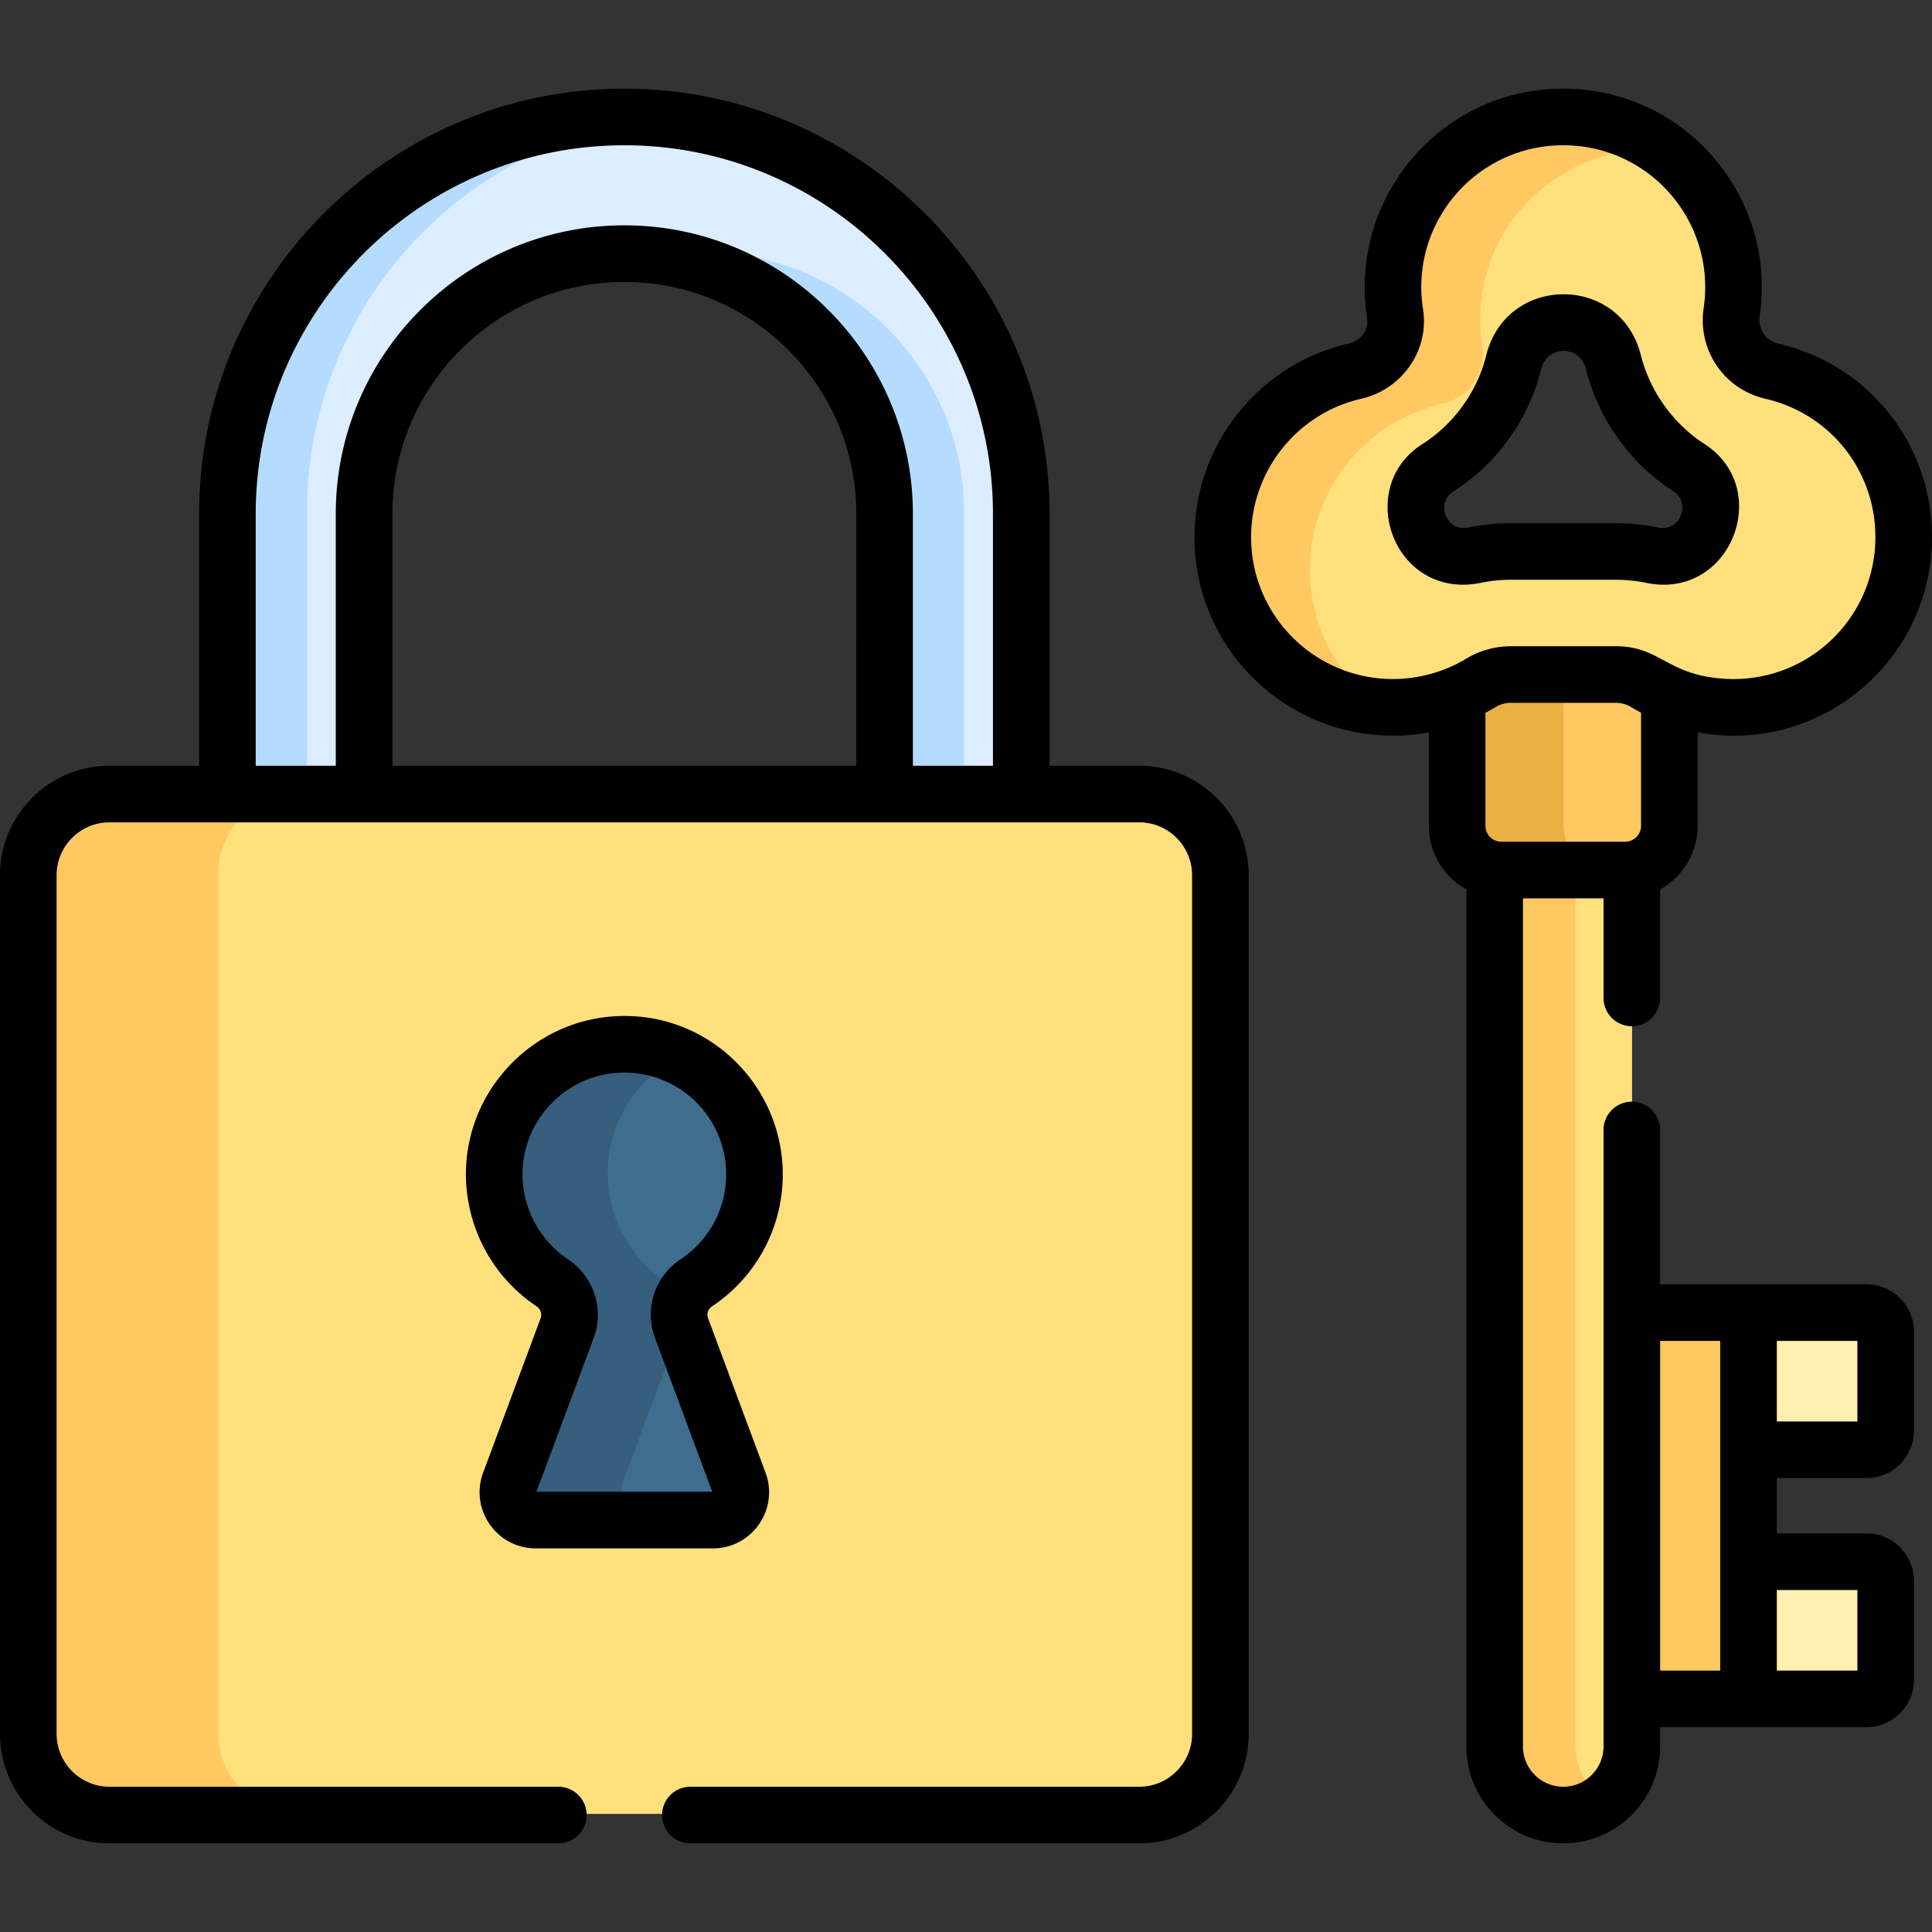 <?xml version="1.0" encoding="UTF-8"?>
<svg xmlns="http://www.w3.org/2000/svg" xmlns:xlink="http://www.w3.org/1999/xlink" version="1.1" width="512" height="512" x="0" y="0" viewBox="0 0 511.999 511.999" style="enable-background:new 0 0 512 512" xml:space="preserve">
  <rect x="0" y="0" width="511.999" height="511.999" fill="#333333" stroke="none"/>
  <g>
    <path fill="#FFF0AF" d="M494.597 347.549h-31.934V383.9h31.934c2.869 0 5.195-2.277 5.195-5.086v-26.179c-.001-2.808-2.326-5.086-5.195-5.086zM494.597 413.56h-31.934v36.351h31.934c2.869 0 5.195-2.277 5.195-5.086v-26.179c-.001-2.809-2.326-5.086-5.195-5.086z" opacity="1" data-original="#fff0af"></path>
    <path fill="#FFC861" d="M431.1 347.549h32.34V449.91H431.1z" opacity="1" data-original="#ffc861"></path>
    <path fill="#DBEDFF" d="M96.554 214.122v-78.243c0-38.03 30.94-68.97 68.97-68.97s68.97 30.94 68.97 68.97v78.243h36.218v-78.244c0-58.094-47.094-105.188-105.188-105.188S60.336 77.784 60.336 135.878v78.244z" opacity="1" data-original="#dbedff"></path>
    <g fill="#B5DCFF">
      <path d="M176.024 31.211c-3.454-.342-6.956-.52-10.5-.52-58.094 0-105.188 47.094-105.188 105.188v78.244h21v-78.244c0-54.551 41.524-99.399 94.688-104.668zM186.524 66.908c-3.569 0-7.076.273-10.5.798 33.065 5.072 58.47 33.711 58.47 68.172v78.243h21v-78.243c-.001-38.03-30.94-68.97-68.97-68.97z" fill="#B5DCFF" opacity="1" data-original="#b5dcff"></path>
    </g>
    <path fill="#FFE07D" d="M430.1 227.613h-31.875l-2.057 2.502v232.409c0 10.038 8.137 18.175 18.175 18.175s18.176-8.137 18.176-18.175v-232.41z" opacity="1" data-original="#ffe07d"></path>
    <path fill="#FFC861" d="M417.501 462.523V230.114l2.057-2.502h-21.333l-2.057 2.502v232.409c0 10.038 8.137 18.175 18.175 18.175 3.99 0 7.669-1.301 10.667-3.481-4.543-3.303-7.509-8.646-7.509-14.694z" opacity="1" data-original="#ffc861"></path>
    <path fill="#FFC861" d="m441.017 181.196-7.667-5.083h-38.667l-7.667 5.25-.792 2.441v34.746c0 6.469 5.244 11.713 11.713 11.713h32.811c6.469 0 11.713-5.244 11.713-11.713v-34.759z" opacity="1" data-original="#ffc861"></path>
    <path fill="#EBB044" d="M414.343 218.55v-42.437h-19.66l-7.667 5.25-.792 2.441v34.746c0 6.469 5.244 11.713 11.713 11.713h28.118c-6.468-.001-11.712-5.245-11.712-11.713z" opacity="1" data-original="#ebb044"></path>
    <path fill="#FFE07D" d="M469.644 98.075c-7.111-1.642-11.729-8.449-10.67-15.669.433-2.95.58-5.993.413-9.1-1.214-22.524-19.302-40.93-41.804-42.502-26.38-1.842-48.352 19.012-48.352 44.998 0 2.391.186 4.738.544 7.028 1.109 7.086-3.644 13.625-10.637 15.224-20.401 4.662-35.722 23.251-34.994 45.498.776 23.724 20.271 43.023 44.001 43.58 8.956.21 17.333-2.194 24.429-6.5 2.4-1.457 5.172-2.183 7.979-2.183H428.2c2.823 0 5.604.742 8.018 2.207 5.922 3.594 12.721 5.867 19.987 6.375 26.383 1.847 48.359-19.009 48.359-44.998.002-21.521-15.024-39.365-34.92-43.958zm-31.758 48.743a48.227 48.227 0 0 0-9.683-.982h-27.647c-3.31 0-6.588.339-9.785.999-14.187 2.932-21.251-15.778-9.741-23.117 10.082-6.428 17.329-16.531 20.175-28.024 3.482-14.065 22.928-13.965 26.424-.076 2.892 11.489 10.103 21.592 20.081 28.038 11.46 7.406 4.4 26.078-9.824 23.162z" opacity="1" data-original="#ffe07d"></path>
    <path fill="#FFC861" d="M347.145 152.551c-.728-22.247 14.594-40.836 34.995-45.498 6.992-1.598 11.746-8.137 10.636-15.224a45.477 45.477 0 0 1-.544-7.028c0-25.986 21.972-46.84 48.352-44.998.334.023.663.062.995.093-6.775-5.164-15.032-8.467-23.995-9.093-26.379-1.842-48.352 19.012-48.352 44.998 0 2.391.186 4.738.544 7.028 1.109 7.086-3.644 13.625-10.636 15.224-20.401 4.662-35.722 23.251-34.995 45.498.742 22.681 18.595 41.304 40.899 43.386-10.486-7.977-17.442-20.412-17.899-34.386z" opacity="1" data-original="#ffc861"></path>
    <path fill="#FFE07D" d="M301.961 210.122H29.087c-11.885 0-21.52 9.635-21.52 21.52v227.537c0 11.885 9.635 21.52 21.52 21.52h272.874c11.885 0 21.52-9.635 21.52-21.52V231.642c0-11.886-9.635-21.52-21.52-21.52z" opacity="1" data-original="#ffe07d"></path>
    <path fill="#FFC861" d="M57.801 459.179V231.642c0-11.885 9.635-21.52 21.52-21.52H29.087c-11.885 0-21.52 9.635-21.52 21.52v227.537c0 11.885 9.635 21.52 21.52 21.52h50.235c-11.886 0-21.521-9.635-21.521-21.52z" opacity="1" data-original="#ffc861"></path>
    <path fill="#3F6D8E" d="M180.69 351.676c-1.639-4.403-.071-9.387 3.846-11.981 9.323-6.172 15.473-16.752 15.473-28.771 0-19.864-16.794-35.805-36.958-34.399-16.872 1.177-30.58 14.754-31.902 31.616-1.027 13.09 5.263 24.79 15.211 31.452 3.952 2.646 5.673 7.581 4.014 12.039l-15.239 40.947c-1.794 4.819 1.771 9.949 6.913 9.949h46.951c5.142 0 8.707-5.13 6.913-9.949z" opacity="1" data-original="#3f6d8e"></path>
    <path fill="#365E7D" d="m165.135 392.581 15.239-40.947c.057-.154.101-.31.15-.466a10.203 10.203 0 0 1-.013-6.095 10.462 10.462 0 0 0-4.152-5.478c-9.949-6.662-16.238-18.362-15.211-31.452.974-12.42 8.673-23.052 19.402-28.265-5.232-2.537-11.201-3.79-17.5-3.351-16.872 1.177-30.58 14.754-31.903 31.616-1.026 13.09 5.263 24.79 15.211 31.452 3.952 2.646 5.674 7.581 4.015 12.039l-15.239 40.947c-1.794 4.819 1.771 9.949 6.913 9.949h30c-5.141 0-8.706-5.13-6.912-9.949z" opacity="1" data-original="#365e7d"></path>
    <path d="M128.039 390.271c-3.613 9.71 3.581 20.065 13.942 20.065h46.951c10.359 0 17.555-10.353 13.942-20.065l-15.223-40.904-.001-.001c-.429-1.15-.025-2.459.957-3.109 11.793-7.807 18.833-20.899 18.833-35.024 0-23.75-20.04-43.636-44.979-41.88-20.543 1.433-37.249 17.989-38.857 38.512-1.189 15.162 5.905 29.826 18.515 38.27 1.105.74 1.582 2.053 1.158 3.19zm22.427-56.601c-8.11-5.432-12.673-14.87-11.908-24.635 1.033-13.173 11.759-23.801 24.947-24.721 15.866-1.109 28.937 11.393 28.937 26.917 0 9.078-4.528 17.496-12.113 22.518-6.848 4.533-9.616 13.107-6.734 20.85l15.16 40.737H142.16l15.176-40.78c2.856-7.675.032-16.264-6.87-20.886zM428.136 153.643c2.741 0 5.492.279 8.177.829l.001.001c22.376 4.585 33.78-24.934 15.397-36.809-8.306-5.365-14.457-13.956-16.877-23.568-5.419-21.524-35.634-21.478-40.978.104-2.374 9.591-8.543 18.156-16.927 23.502-16.903 10.777-8.919 37.249 10.829 37.249 4.456-.003 6.043-1.309 12.729-1.309h27.649zm-38.95-13.845c-6.082 1.26-8.674-6.59-4.191-9.448 11.767-7.502 20.085-19.061 23.423-32.545 1.595-6.447 10.27-6.405 11.87-.047 3.387 13.45 11.656 24.994 23.284 32.506 4.49 2.9 1.902 10.778-4.246 9.514l.001.001a55.772 55.772 0 0 0-11.19-1.136H400.49a55.96 55.96 0 0 0-11.304 1.155z" fill="#000000" opacity="1" data-original="#000000"></path>
    <path d="M147.957 488.505c4.143 0 7.5-3.357 7.5-7.5s-3.357-7.5-7.5-7.5H29.02c-7.73 0-14.02-6.289-14.02-14.02V231.949c0-7.73 6.289-14.021 14.02-14.021h272.874c7.73 0 14.021 6.29 14.021 14.021v227.537c0 7.73-6.29 14.02-14.021 14.02H182.957c-4.143 0-7.5 3.357-7.5 7.5s3.357 7.5 7.5 7.5h118.937c16.002 0 29.021-13.019 29.021-29.02V231.949c0-16.002-13.019-29.021-29.021-29.021h-23.749v-66.743c0-62.137-50.552-112.688-112.688-112.688-62.137 0-112.688 50.552-112.688 112.688v66.743H29.02C13.019 202.928 0 215.947 0 231.949v227.537c0 16.001 13.019 29.02 29.02 29.02h118.937zm78.97-285.577h-122.94v-66.743c0-33.895 27.575-61.47 61.47-61.47s61.47 27.575 61.47 61.47zM67.769 136.185c0-53.865 43.823-97.688 97.688-97.688s97.688 43.823 97.688 97.688v66.743h-21.218v-66.743c0-42.166-34.304-76.47-76.47-76.47s-76.47 34.304-76.47 76.47v66.743H67.769zM432.452 271.961c4.143 0 7.5-3.357 7.5-7.5v-28.788c5.921-3.277 9.942-9.584 9.942-16.817V194.08c32.341 5.973 62.104-18.939 62.104-51.741 0-24.648-16.751-45.729-40.734-51.266-3.311-.765-5.433-3.891-4.936-7.273 4.478-30.525-18.009-58.057-48.29-60.171-34.267-2.409-60.902 27.684-55.74 60.667.485 3.101-1.619 6.003-4.896 6.752-24.476 5.593-41.643 27.906-40.82 53.055.911 27.851 23.455 50.18 51.322 50.833a52.862 52.862 0 0 0 10.754-.85v24.77c0 7.233 4.021 13.54 9.942 16.817V462.83c0 14.157 11.519 25.675 25.676 25.675s25.676-11.518 25.676-25.675v-5.113h54.687c6.939 0 12.586-5.646 12.586-12.586v-26.179c0-6.939-5.646-12.586-12.586-12.586h-23.765v-14.659h23.765c6.939 0 12.586-5.646 12.586-12.586v-26.18c0-6.939-5.646-12.586-12.586-12.586h-54.687V299.46c0-4.143-3.357-7.5-7.5-7.5s-7.5 3.357-7.5 7.5v163.369c0 5.886-4.789 10.675-10.676 10.675s-10.676-4.789-10.676-10.675v-224.76h21.352v26.393a7.5 7.5 0 0 0 7.5 7.499zm38.422 83.395h21.351v21.352h-21.351zm0 66.011h21.351v21.351h-21.351zm-30.922-66.011h15.922v87.361h-15.922zM368.256 179.94c-19.918-.467-36.03-16.424-36.682-36.327-.588-17.988 11.68-33.944 29.17-37.941 10.873-2.484 18.065-12.893 16.375-23.694-3.737-23.827 15.492-45.067 39.875-43.385 21.571 1.507 37.704 21.111 34.494 43.03-1.643 11.183 5.408 21.528 16.401 24.066h.001c17.139 3.956 29.108 19.027 29.108 36.65 0 21.644-18.236 39.069-40.335 37.516-15.046-1.054-16.668-8.601-28.528-8.601h-27.647c-4.021 0-8.213 1.052-11.87 3.271-5.819 3.532-12.933 5.584-20.362 5.415zm29.615 43.129a4.218 4.218 0 0 1-4.213-4.213v-29.962a52.437 52.437 0 0 0 2.74-1.545c1.182-.716 2.596-1.095 4.09-1.095h27.647c1.439 0 2.877.36 4.127 1.119a52.441 52.441 0 0 0 2.632 1.491v29.992a4.218 4.218 0 0 1-4.213 4.213z" fill="#000000" opacity="1" data-original="#000000"></path>
  </g>
</svg>
